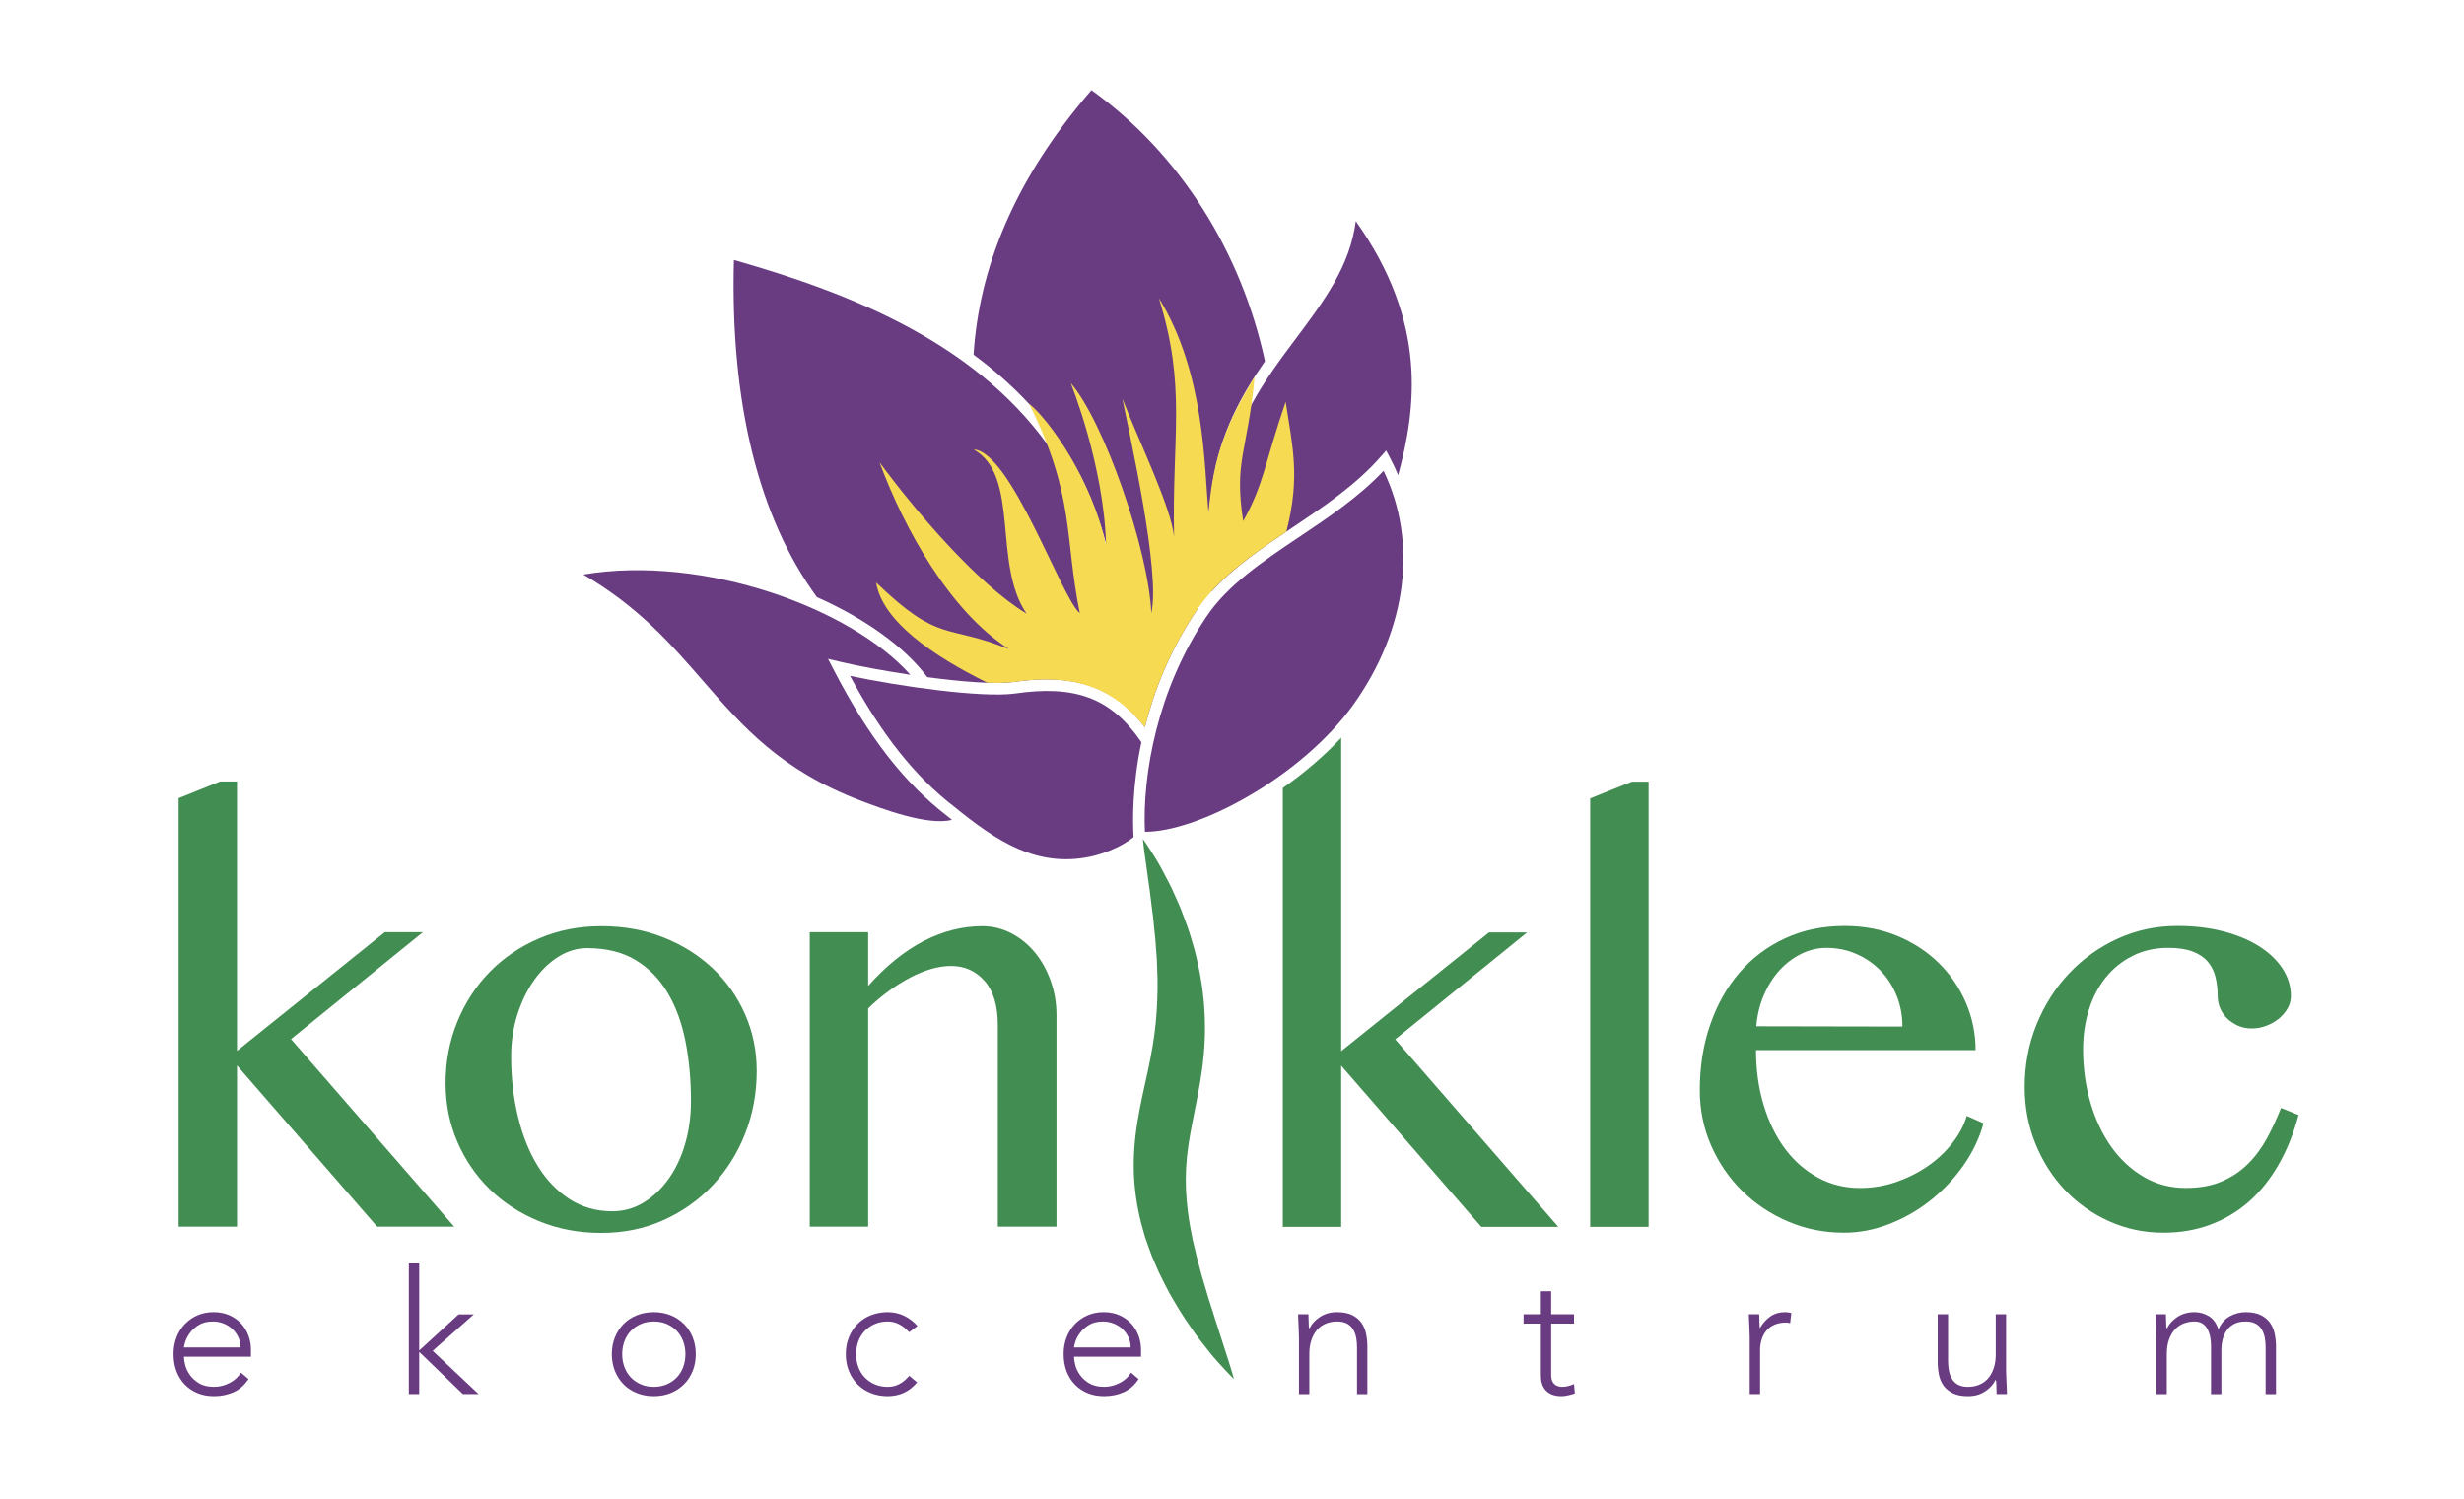 <?xml version="1.0" encoding="utf-8"?>
<!-- Generator: Adobe Illustrator 19.0.0, SVG Export Plug-In . SVG Version: 6.00 Build 0)  -->
<svg version="1.1" id="Vrstva_1" xmlns="http://www.w3.org/2000/svg" xmlns:xlink="http://www.w3.org/1999/xlink" x="0px" y="0px"
	 width="170.08px" height="103.46px" viewBox="0 0 170.08 103.46" enable-background="new 0 0 170.08 103.46" xml:space="preserve">
<rect id="XMLID_2_" fill="#FFFFFF" width="170.08" height="103.46"/>
<path fill="#428D52" d="M16.359,72.544l10.201-8.193h2.63l-9.103,7.38l11.259,12.945h-5.316l-9.671-11.128v11.128h-4.03V55.097
	l2.875-1.154h1.155V72.544z"/>
<path fill="#428D52" d="M41.505,85.11c-1.552,0-2.987-0.271-4.305-0.814c-1.319-0.543-2.455-1.281-3.406-2.214
	c-0.952-0.933-1.696-2.028-2.234-3.283c-0.536-1.255-0.804-2.596-0.804-4.021c0-1.501,0.268-2.911,0.804-4.23
	c0.537-1.318,1.281-2.466,2.234-3.444c0.952-0.977,2.088-1.751,3.406-2.319c1.319-0.567,2.753-0.85,4.305-0.85
	c1.552,0,2.98,0.257,4.286,0.775c1.306,0.517,2.438,1.227,3.397,2.129c0.959,0.903,1.706,1.961,2.243,3.179
	c0.535,1.217,0.804,2.521,0.804,3.908c0,1.539-0.269,2.987-0.804,4.342c-0.537,1.356-1.284,2.543-2.243,3.559
	c-0.959,1.015-2.091,1.816-3.397,2.403C44.485,84.817,43.056,85.11,41.505,85.11z M42.262,83.615c0.794,0,1.523-0.205,2.186-0.615
	c0.662-0.409,1.236-0.958,1.722-1.646c0.486-0.687,0.862-1.491,1.127-2.412c0.265-0.921,0.397-1.893,0.397-2.914
	c0-1.477-0.126-2.855-0.378-4.136c-0.253-1.28-0.662-2.4-1.23-3.357c-0.567-0.96-1.306-1.713-2.214-2.262
	c-0.908-0.549-2.025-0.823-3.349-0.823c-0.681,0-1.338,0.195-1.968,0.586c-0.631,0.392-1.19,0.928-1.675,1.609
	c-0.486,0.681-0.874,1.475-1.164,2.385c-0.29,0.908-0.435,1.872-0.435,2.895c0,1.476,0.158,2.864,0.474,4.163
	c0.315,1.299,0.768,2.432,1.362,3.398c0.593,0.964,1.325,1.728,2.195,2.289C40.18,83.335,41.163,83.615,42.262,83.615z"/>
<path fill="#428D52" d="M55.895,64.351h4.031v3.709c1.223-1.375,2.498-2.406,3.822-3.094c1.325-0.687,2.675-1.03,4.05-1.03
	c0.707,0,1.371,0.16,1.996,0.482c0.624,0.322,1.167,0.759,1.628,1.316c0.461,0.555,0.826,1.208,1.097,1.959
	c0.271,0.749,0.406,1.548,0.406,2.393v14.591h-4.049v-13.91c0-1.337-0.303-2.352-0.909-3.046c-0.605-0.694-1.381-1.041-2.327-1.041
	c-0.429,0-0.883,0.069-1.363,0.208c-0.48,0.139-0.964,0.338-1.456,0.597c-0.492,0.259-0.985,0.567-1.475,0.926
	c-0.493,0.361-0.966,0.76-1.42,1.202v15.064h-4.031V64.351z"/>
<path fill="#428D52" d="M113.795,84.691h-4.031V55.113l2.877-1.154h1.155V84.691z"/>
<path fill="#428D52" d="M127.284,85.094c-1.376,0-2.663-0.258-3.87-0.776c-1.205-0.517-2.259-1.22-3.16-2.11
	c-0.901-0.889-1.615-1.929-2.139-3.122c-0.524-1.193-0.786-2.47-0.786-3.832c0-1.628,0.239-3.136,0.721-4.523
	c0.479-1.387,1.151-2.586,2.023-3.594c0.872-1.01,1.92-1.799,3.152-2.367c1.228-0.567,2.595-0.85,4.096-0.85
	c1.337,0,2.562,0.233,3.671,0.7c1.111,0.467,2.064,1.094,2.858,1.882c0.797,0.789,1.413,1.7,1.856,2.734
	c0.441,1.035,0.662,2.12,0.662,3.255h-15.158c0,1.363,0.176,2.628,0.529,3.795c0.353,1.167,0.844,2.173,1.475,3.018
	c0.633,0.845,1.389,1.508,2.271,1.987c0.883,0.479,1.849,0.718,2.895,0.718c0.884,0,1.73-0.142,2.536-0.425
	c0.807-0.284,1.539-0.657,2.196-1.116c0.655-0.461,1.214-0.991,1.673-1.59c0.462-0.599,0.787-1.215,0.975-1.845l1.155,0.51
	c-0.29,1.047-0.762,2.028-1.411,2.943c-0.649,0.914-1.407,1.712-2.271,2.394c-0.864,0.681-1.81,1.22-2.837,1.618
	C129.37,84.896,128.332,85.094,127.284,85.094z M131.316,70.864c0-0.77-0.136-1.486-0.406-2.148
	c-0.272-0.662-0.644-1.236-1.116-1.722c-0.473-0.485-1.028-0.867-1.667-1.145c-0.636-0.278-1.321-0.416-2.053-0.416
	c-0.607,0-1.188,0.138-1.751,0.416c-0.561,0.278-1.059,0.657-1.495,1.136c-0.436,0.479-0.795,1.05-1.078,1.712
	c-0.285,0.663-0.458,1.378-0.52,2.148L131.316,70.864z"/>
<path fill="#428D52" d="M149.332,85.094c-1.324,0-2.571-0.262-3.737-0.785c-1.166-0.523-2.183-1.24-3.048-2.148
	c-0.865-0.909-1.545-1.974-2.043-3.198c-0.5-1.223-0.749-2.529-0.749-3.917c0-1.539,0.274-2.984,0.824-4.334
	c0.55-1.35,1.303-2.529,2.261-3.539c0.96-1.008,2.076-1.803,3.351-2.384c1.275-0.58,2.643-0.87,4.107-0.87
	c1.135,0,2.183,0.122,3.141,0.368c0.958,0.246,1.786,0.587,2.477,1.022c0.695,0.435,1.238,0.949,1.629,1.542
	c0.39,0.593,0.585,1.23,0.585,1.912c0,0.302-0.077,0.589-0.235,0.861c-0.158,0.271-0.364,0.508-0.614,0.709
	c-0.254,0.202-0.541,0.362-0.861,0.483c-0.324,0.121-0.647,0.18-0.975,0.18c-0.368,0-0.695-0.067-0.986-0.2
	c-0.29-0.133-0.539-0.303-0.747-0.51c-0.21-0.209-0.368-0.445-0.475-0.71c-0.107-0.265-0.16-0.536-0.16-0.813
	c0-0.467-0.05-0.905-0.151-1.316c-0.101-0.41-0.278-0.763-0.53-1.059c-0.252-0.296-0.599-0.531-1.041-0.701
	c-0.443-0.17-1.002-0.255-1.684-0.255c-0.922,0-1.747,0.186-2.477,0.558c-0.734,0.372-1.352,0.873-1.858,1.505
	c-0.504,0.631-0.888,1.371-1.153,2.223c-0.265,0.851-0.397,1.756-0.397,2.715c0,1.3,0.171,2.53,0.511,3.69
	c0.34,1.16,0.818,2.176,1.436,3.046c0.618,0.871,1.365,1.562,2.235,2.072c0.87,0.511,1.843,0.766,2.915,0.766
	c0.945,0,1.765-0.148,2.461-0.444c0.691-0.296,1.295-0.696,1.806-1.202c0.512-0.504,0.949-1.091,1.315-1.76
	c0.366-0.669,0.693-1.374,0.984-2.12l1.21,0.493c-0.34,1.274-0.8,2.415-1.379,3.424c-0.581,1.011-1.265,1.861-2.052,2.556
	c-0.791,0.693-1.679,1.223-2.67,1.589C151.568,84.911,150.492,85.094,149.332,85.094z"/>
<path fill="#428D52" d="M85.173,95.194c0,0-0.431-0.418-1.122-1.191c-0.353-0.378-0.741-0.889-1.196-1.468
	c-0.233-0.288-0.452-0.614-0.69-0.955c-0.236-0.344-0.486-0.703-0.726-1.097c-0.241-0.395-0.485-0.812-0.737-1.25
	c-0.235-0.449-0.475-0.916-0.712-1.41c-0.113-0.251-0.224-0.509-0.335-0.77c-0.055-0.132-0.111-0.264-0.166-0.397
	c-0.05-0.138-0.101-0.276-0.151-0.414c-0.102-0.28-0.205-0.561-0.301-0.85c-0.084-0.299-0.169-0.599-0.255-0.904
	c-0.316-1.227-0.521-2.586-0.525-3.975c-0.01-1.389,0.18-2.77,0.425-4.02c0.246-1.254,0.529-2.392,0.735-3.475
	c0.21-1.082,0.353-2.122,0.42-3.158c0.066-1.033,0.09-2.055,0.035-3.041c-0.011-0.247-0.011-0.492-0.03-0.733
	c-0.019-0.243-0.043-0.479-0.055-0.717c-0.021-0.474-0.084-0.93-0.127-1.374c-0.021-0.223-0.042-0.441-0.062-0.655
	c-0.029-0.214-0.06-0.421-0.083-0.626c-0.05-0.409-0.092-0.8-0.144-1.169c-0.113-0.731-0.185-1.388-0.266-1.923
	c-0.162-1.072-0.218-1.715-0.218-1.715s0.357,0.492,0.914,1.407c0.283,0.455,0.579,1.036,0.928,1.705
	c0.176,0.333,0.327,0.707,0.506,1.095c0.089,0.195,0.173,0.397,0.263,0.605c0.079,0.211,0.162,0.427,0.245,0.648
	c0.167,0.445,0.336,0.909,0.481,1.41c0.079,0.248,0.148,0.502,0.224,0.762c0.072,0.26,0.128,0.53,0.195,0.803
	c0.259,1.09,0.435,2.291,0.503,3.551c0.07,1.261,0.011,2.591-0.165,3.877c-0.172,1.289-0.442,2.519-0.663,3.654
	c-0.225,1.136-0.395,2.18-0.447,3.205c-0.056,1.022-0.002,2.036,0.128,3.048c0.036,0.254,0.072,0.506,0.108,0.757
	c0.047,0.252,0.096,0.502,0.143,0.75c0.076,0.5,0.233,0.98,0.327,1.465c0.117,0.481,0.261,0.943,0.374,1.405
	c0.136,0.455,0.267,0.898,0.393,1.321c0.118,0.432,0.269,0.831,0.386,1.225c0.119,0.397,0.238,0.768,0.355,1.114
	c0.233,0.695,0.412,1.321,0.59,1.836C85.015,94.578,85.173,95.194,85.173,95.194z"/>
<g>
	<defs>
		<path id="SVGID_3_" d="M87.309,45.68c0.011-0.008,0.021-0.018,0.028-0.028C87.327,45.662,87.318,45.671,87.309,45.68"/>
	</defs>
	<clipPath id="SVGID_1_">
		<use xlink:href="#SVGID_3_"  display="none" overflow="visible"/>
	</clipPath>
</g>
<g>
	<g>
		<path fill="#693C82" d="M64.008,46.746c2.384,0.316,4.685,0.499,5.882,0.342c2.97-0.434,5.173-0.126,6.97,1.049
			c0.005-5.491-1.036-12.176-3.999-16.647c-5.13-7.741-14.047-11.211-22.201-13.544c-0.269,9.813,1.71,17.799,5.73,23.276
			C59.707,42.698,62.446,44.651,64.008,46.746z"/>
	</g>
	<g>
		<path fill="#693C82" d="M65.362,56.314c-2.947-2.269-5.43-5.467-7.805-10.055l-0.401-0.776l0.849,0.202
			c1.265,0.299,3.025,0.626,4.832,0.896c-4.052-4.569-14.217-8.329-22.575-6.921c3.821,2.226,6.072,4.819,8.258,7.334
			c2.751,3.169,5.35,6.161,10.875,8.269c1.403,0.536,4.636,1.766,6.316,1.33C65.594,56.501,65.478,56.408,65.362,56.314z"/>
	</g>
	<g>
		<path fill="#693C82" d="M82.608,42.123c0.027-0.04,0.059-0.077,0.087-0.117c0.308-3.08,0.654-6.167,1.006-8.596
			c0.506-3.489,2.004-6.162,3.616-8.476c-1.628-7.53-5.848-14.312-11.978-18.711c-5.441,6.291-7.769,12.439-8.137,18.261
			c2.414,1.784,4.582,3.928,6.328,6.563c3.203,4.835,4.236,11.963,4.136,17.694c0.479,0.413,0.93,0.9,1.361,1.46
			C79.653,47.716,80.737,44.908,82.608,42.123z"/>
	</g>
	<g>
		<path fill="#693C82" d="M78.786,51.237c-0.027-0.038-0.049-0.077-0.077-0.115c-2.058-2.949-4.498-3.856-8.708-3.24
			c-2.239,0.292-7.842-0.486-11.328-1.227c2.198,4.075,4.494,6.956,7.187,9.03c2.887,2.341,5.797,4.356,9.718,3.377
			c0.711-0.195,1.36-0.456,1.922-0.774c0.272-0.154,0.519-0.323,0.748-0.502C78.179,56.717,78.144,54.285,78.786,51.237z"/>
	</g>
	<g>
		<path fill="#428D52" d="M96.306,71.746l9.104-7.38h-2.63L92.577,72.56V50.925c-1.145,1.232-2.521,2.415-4.03,3.47v30.296h4.03
			V73.563l9.67,11.128h5.317L96.306,71.746z"/>
	</g>
	<path fill="#693C82" d="M89.657,37.082c-2.525,1.693-4.909,3.292-6.383,5.487c-3.404,5.063-4.422,10.917-4.245,14.85
		c1.752,0.005,4.294-0.845,6.904-2.322c3.078-1.74,5.815-4.104,7.508-6.486c3.687-5.187,4.44-11.166,2.062-16.112
		C93.803,34.303,91.699,35.714,89.657,37.082z"/>
	<g>
		<path fill="#693C82" d="M89.212,36.417c2.16-1.449,4.392-2.946,6.083-4.881l0.383-0.437l0.273,0.513
			c0.207,0.389,0.39,0.787,0.559,1.188c1.258-4.655,2.029-10.566-2.925-17.534c-0.402,3.118-2.204,5.525-4.1,8.058
			c-2.141,2.861-4.355,5.819-4.99,10.201c-0.304,2.092-0.603,4.677-0.877,7.325C85.133,39.163,87.121,37.819,89.212,36.417z"/>
	</g>
	<g>
		<path fill="#F5DA52" d="M82.608,42.123c1.478-2.201,3.75-3.789,6.185-5.424c0.972-3.761,0.423-5.888-0.05-8.961
			c-1.435,4.179-1.497,5.676-2.932,8.233c-0.643-4.221,0.294-4.676,0.793-9.978c-1.873,3.128-2.851,5.362-3.186,9.43
			c-0.295-3.19-0.237-9.674-3.423-14.839c1.919,6.167,0.892,9.55,1.047,16.447c-0.238-2.086-2.339-6.384-3.565-9.499
			c0.511,2.595,2.64,11.947,1.995,14.791c-0.195-4.383-3.268-13.235-5.567-15.885c0,0,2.293,5.63,2.445,11.214
			c-0.986-4.532-3.905-8.658-5.319-9.787c3.193,6.408,2.43,9.198,3.503,14.462c-1.276-1.044-4.742-11.146-7.321-11.3
			c3.223,1.842,1.277,7.888,3.648,11.334c-3.426-2.076-7.665-7.086-10.153-10.451c1.74,4.674,4.865,10.275,8.939,12.9
			c-4.354-1.769-4.761-0.352-9.172-4.599c0.425,2.666,3.93,5.072,7.683,6.92c0.693,0.024,1.289,0.013,1.732-0.044
			c4.276-0.625,6.937,0.361,9.136,3.114C79.653,47.716,80.737,44.908,82.608,42.123z"/>
	</g>
</g>
<g>
	<path fill="#693C82" d="M17.153,95.193c-0.278,0.422-0.622,0.723-1.032,0.906c-0.41,0.183-0.861,0.274-1.353,0.274
		c-0.422,0-0.803-0.071-1.145-0.214c-0.342-0.143-0.636-0.344-0.882-0.602c-0.247-0.258-0.435-0.564-0.566-0.918
		c-0.131-0.354-0.197-0.746-0.197-1.175c0-0.413,0.068-0.795,0.203-1.145c0.135-0.349,0.326-0.653,0.573-0.912
		c0.246-0.258,0.537-0.461,0.871-0.608c0.334-0.147,0.704-0.221,1.109-0.221c0.421,0,0.793,0.074,1.115,0.221
		c0.322,0.147,0.592,0.342,0.811,0.584c0.219,0.243,0.383,0.519,0.495,0.829c0.111,0.31,0.167,0.624,0.167,0.942v0.5h-4.627
		c0,0.152,0.03,0.344,0.089,0.578c0.06,0.235,0.169,0.463,0.328,0.686c0.159,0.223,0.372,0.413,0.638,0.572
		c0.266,0.159,0.61,0.239,1.032,0.239c0.365,0,0.719-0.087,1.061-0.263c0.342-0.174,0.604-0.413,0.787-0.715L17.153,95.193z
		 M16.604,93.011c0-0.247-0.05-0.477-0.149-0.692c-0.1-0.214-0.235-0.403-0.405-0.566c-0.171-0.163-0.374-0.292-0.608-0.387
		c-0.235-0.095-0.483-0.143-0.745-0.143c-0.39,0-0.714,0.079-0.972,0.238c-0.259,0.159-0.463,0.342-0.614,0.549
		c-0.151,0.207-0.259,0.407-0.322,0.602c-0.064,0.195-0.095,0.328-0.095,0.4H16.604z"/>
	<path fill="#693C82" d="M28.22,87.215h0.716v6.01l2.719-2.493h1.049l-2.838,2.516l3.172,2.982h-1.085l-3.017-2.91v2.91H28.22
		V87.215z"/>
	<path fill="#693C82" d="M42.233,93.476c0-0.421,0.071-0.809,0.214-1.163c0.143-0.354,0.342-0.66,0.596-0.918
		c0.254-0.258,0.56-0.46,0.918-0.602c0.358-0.143,0.747-0.215,1.169-0.215c0.421,0,0.809,0.072,1.163,0.215
		c0.354,0.143,0.66,0.344,0.918,0.602c0.258,0.258,0.46,0.564,0.602,0.918c0.143,0.354,0.215,0.742,0.215,1.163
		c0,0.422-0.072,0.809-0.215,1.163c-0.143,0.354-0.344,0.66-0.602,0.918c-0.258,0.258-0.564,0.459-0.918,0.602
		c-0.354,0.143-0.742,0.214-1.163,0.214c-0.422,0-0.811-0.071-1.169-0.214c-0.358-0.143-0.664-0.344-0.918-0.602
		c-0.255-0.258-0.453-0.564-0.596-0.918C42.304,94.285,42.233,93.897,42.233,93.476z M42.948,93.476c0,0.31,0.05,0.602,0.149,0.877
		c0.099,0.274,0.245,0.513,0.435,0.716c0.191,0.203,0.422,0.364,0.692,0.483c0.27,0.119,0.572,0.179,0.906,0.179
		c0.334,0,0.636-0.06,0.906-0.179c0.27-0.119,0.501-0.28,0.691-0.483c0.191-0.203,0.336-0.442,0.435-0.716
		c0.099-0.274,0.149-0.566,0.149-0.877c0-0.31-0.05-0.602-0.149-0.876c-0.099-0.274-0.244-0.513-0.435-0.716
		c-0.191-0.203-0.421-0.364-0.691-0.483c-0.27-0.119-0.573-0.179-0.906-0.179c-0.334,0-0.636,0.059-0.906,0.179
		c-0.27,0.119-0.501,0.28-0.692,0.483c-0.191,0.203-0.336,0.441-0.435,0.716C42.998,92.873,42.948,93.166,42.948,93.476z"/>
	<path fill="#693C82" d="M63.305,95.42c-0.27,0.326-0.576,0.566-0.918,0.721c-0.342,0.155-0.712,0.232-1.109,0.232
		c-0.421,0-0.811-0.071-1.169-0.214c-0.358-0.143-0.664-0.344-0.918-0.602c-0.255-0.258-0.453-0.564-0.596-0.918
		c-0.143-0.354-0.214-0.742-0.214-1.163c0-0.421,0.071-0.809,0.214-1.163c0.143-0.354,0.342-0.66,0.596-0.918
		c0.254-0.258,0.56-0.46,0.918-0.602c0.358-0.143,0.748-0.215,1.169-0.215c0.405,0,0.781,0.084,1.127,0.25
		c0.346,0.167,0.654,0.402,0.924,0.704l-0.573,0.429c-0.207-0.23-0.433-0.411-0.68-0.542c-0.247-0.132-0.513-0.197-0.799-0.197
		c-0.334,0-0.636,0.059-0.906,0.179c-0.27,0.119-0.501,0.28-0.692,0.483c-0.191,0.203-0.336,0.441-0.435,0.716
		c-0.099,0.274-0.149,0.566-0.149,0.876c0,0.31,0.05,0.602,0.149,0.877c0.099,0.274,0.245,0.513,0.435,0.716
		c0.191,0.203,0.422,0.364,0.692,0.483c0.27,0.119,0.572,0.179,0.906,0.179c0.302,0,0.578-0.07,0.829-0.209
		c0.25-0.139,0.467-0.324,0.65-0.555L63.305,95.42z"/>
	<path fill="#693C82" d="M78.594,95.193c-0.278,0.422-0.622,0.723-1.032,0.906c-0.409,0.183-0.861,0.274-1.354,0.274
		c-0.422,0-0.803-0.071-1.145-0.214c-0.342-0.143-0.636-0.344-0.882-0.602c-0.247-0.258-0.435-0.564-0.567-0.918
		c-0.131-0.354-0.196-0.746-0.196-1.175c0-0.413,0.067-0.795,0.203-1.145c0.135-0.349,0.326-0.653,0.572-0.912
		c0.247-0.258,0.537-0.461,0.871-0.608c0.334-0.147,0.704-0.221,1.109-0.221c0.422,0,0.793,0.074,1.115,0.221
		c0.322,0.147,0.593,0.342,0.811,0.584c0.219,0.243,0.383,0.519,0.495,0.829c0.111,0.31,0.167,0.624,0.167,0.942v0.5h-4.627
		c0,0.152,0.03,0.344,0.09,0.578c0.059,0.235,0.169,0.463,0.328,0.686c0.159,0.223,0.371,0.413,0.638,0.572
		c0.266,0.159,0.61,0.239,1.032,0.239c0.365,0,0.719-0.087,1.061-0.263c0.342-0.174,0.604-0.413,0.787-0.715L78.594,95.193z
		 M78.045,93.011c0-0.247-0.05-0.477-0.149-0.692c-0.099-0.214-0.234-0.403-0.405-0.566c-0.171-0.163-0.374-0.292-0.608-0.387
		c-0.234-0.095-0.483-0.143-0.745-0.143c-0.39,0-0.714,0.079-0.972,0.238c-0.258,0.159-0.463,0.342-0.614,0.549
		c-0.152,0.207-0.259,0.407-0.322,0.602c-0.064,0.195-0.096,0.328-0.096,0.4H78.045z"/>
	<path fill="#693C82" d="M89.661,92.272c0-0.103-0.004-0.229-0.012-0.376c-0.008-0.147-0.014-0.296-0.018-0.447
		c-0.004-0.151-0.01-0.292-0.018-0.423c-0.008-0.131-0.012-0.232-0.012-0.304h0.715c0.008,0.207,0.014,0.405,0.018,0.596
		c0.004,0.191,0.014,0.314,0.03,0.369H90.4c0.143-0.302,0.382-0.562,0.716-0.781c0.334-0.218,0.723-0.328,1.169-0.328
		c0.429,0,0.779,0.068,1.05,0.203c0.27,0.135,0.483,0.312,0.638,0.531c0.155,0.219,0.263,0.471,0.322,0.757
		c0.059,0.287,0.089,0.581,0.089,0.883v3.279h-0.715v-3.244c0-0.223-0.02-0.439-0.059-0.65c-0.04-0.211-0.11-0.4-0.209-0.566
		c-0.099-0.167-0.238-0.3-0.417-0.4c-0.179-0.099-0.412-0.149-0.698-0.149c-0.262,0-0.511,0.046-0.746,0.137
		c-0.234,0.092-0.437,0.231-0.608,0.418c-0.171,0.187-0.306,0.422-0.405,0.704c-0.099,0.282-0.149,0.614-0.149,0.996v2.755h-0.715
		V92.272z"/>
	<path fill="#693C82" d="M108.647,91.365h-1.574v3.589c0,0.247,0.068,0.438,0.203,0.573c0.135,0.135,0.322,0.203,0.561,0.203
		c0.135,0,0.272-0.018,0.411-0.054c0.139-0.036,0.272-0.081,0.4-0.137l0.059,0.644c-0.135,0.048-0.29,0.091-0.465,0.131
		c-0.175,0.04-0.33,0.059-0.465,0.059c-0.254,0-0.473-0.038-0.656-0.113s-0.33-0.177-0.441-0.304
		c-0.112-0.127-0.193-0.276-0.245-0.447c-0.052-0.171-0.077-0.356-0.077-0.555v-3.589h-1.192v-0.644h1.192v-1.586h0.715v1.586h1.574
		V91.365z"/>
	<path fill="#693C82" d="M120.775,92.272c0-0.103-0.004-0.229-0.012-0.376c-0.008-0.147-0.014-0.296-0.018-0.447
		c-0.004-0.151-0.01-0.292-0.018-0.423c-0.008-0.131-0.012-0.232-0.012-0.304h0.715c0.008,0.207,0.014,0.405,0.018,0.596
		c0.004,0.191,0.014,0.314,0.03,0.369c0.183-0.326,0.417-0.592,0.704-0.799c0.286-0.207,0.636-0.31,1.049-0.31
		c0.072,0,0.141,0.006,0.209,0.018c0.067,0.012,0.137,0.026,0.209,0.042l-0.083,0.704c-0.096-0.032-0.187-0.048-0.274-0.048
		c-0.31,0-0.578,0.05-0.805,0.149c-0.227,0.099-0.414,0.236-0.56,0.411c-0.148,0.175-0.257,0.38-0.328,0.614
		c-0.072,0.235-0.108,0.487-0.108,0.757v3.006h-0.715V92.272z"/>
	<path fill="#693C82" d="M138.473,94.68c0,0.103,0.004,0.229,0.012,0.376c0.008,0.147,0.014,0.296,0.018,0.447
		c0.004,0.151,0.01,0.292,0.018,0.423c0.008,0.131,0.012,0.232,0.012,0.304h-0.715c-0.008-0.207-0.014-0.405-0.018-0.596
		c-0.004-0.191-0.014-0.314-0.03-0.37h-0.036c-0.143,0.303-0.382,0.563-0.716,0.781c-0.334,0.219-0.724,0.328-1.169,0.328
		c-0.429,0-0.781-0.067-1.055-0.203c-0.274-0.135-0.489-0.312-0.644-0.531c-0.155-0.218-0.26-0.471-0.316-0.757
		c-0.056-0.286-0.083-0.58-0.083-0.882v-3.279h0.715v3.244c0,0.223,0.02,0.439,0.059,0.65c0.04,0.211,0.109,0.399,0.209,0.566
		c0.099,0.167,0.238,0.3,0.417,0.4c0.179,0.099,0.412,0.149,0.698,0.149c0.262,0,0.511-0.046,0.745-0.137
		c0.235-0.091,0.438-0.23,0.609-0.417c0.171-0.187,0.306-0.422,0.405-0.704c0.099-0.282,0.149-0.614,0.149-0.996v-2.755h0.715V94.68
		z"/>
	<path fill="#693C82" d="M148.849,92.272c0-0.103-0.004-0.229-0.012-0.376c-0.008-0.147-0.014-0.296-0.018-0.447
		c-0.004-0.151-0.01-0.292-0.018-0.423c-0.008-0.131-0.012-0.232-0.012-0.304h0.715c0.008,0.207,0.014,0.405,0.018,0.596
		c0.004,0.191,0.014,0.314,0.03,0.369h0.036c0.143-0.302,0.382-0.562,0.716-0.781c0.334-0.218,0.723-0.328,1.169-0.328
		c0.365,0,0.7,0.094,1.002,0.28c0.302,0.187,0.52,0.491,0.656,0.913c0.175-0.414,0.435-0.716,0.781-0.906
		c0.346-0.191,0.71-0.287,1.091-0.287c0.429,0,0.779,0.068,1.05,0.203c0.27,0.135,0.483,0.312,0.638,0.531
		c0.155,0.219,0.263,0.471,0.322,0.757c0.059,0.287,0.09,0.581,0.09,0.883v3.279h-0.716v-3.244c0-0.223-0.02-0.439-0.059-0.65
		c-0.04-0.211-0.11-0.4-0.209-0.566c-0.1-0.167-0.239-0.3-0.418-0.4c-0.179-0.099-0.411-0.149-0.698-0.149
		c-0.334,0-0.608,0.061-0.823,0.185c-0.215,0.123-0.384,0.28-0.507,0.471c-0.123,0.191-0.211,0.398-0.262,0.62
		c-0.052,0.222-0.077,0.433-0.077,0.632v3.101h-0.715v-3.316c0-0.509-0.094-0.918-0.281-1.228c-0.187-0.31-0.475-0.465-0.864-0.465
		c-0.262,0-0.511,0.046-0.746,0.137c-0.234,0.092-0.437,0.231-0.608,0.418c-0.171,0.187-0.306,0.422-0.405,0.704
		c-0.099,0.282-0.149,0.614-0.149,0.996v2.755h-0.715V92.272z"/>
</g>
</svg>

